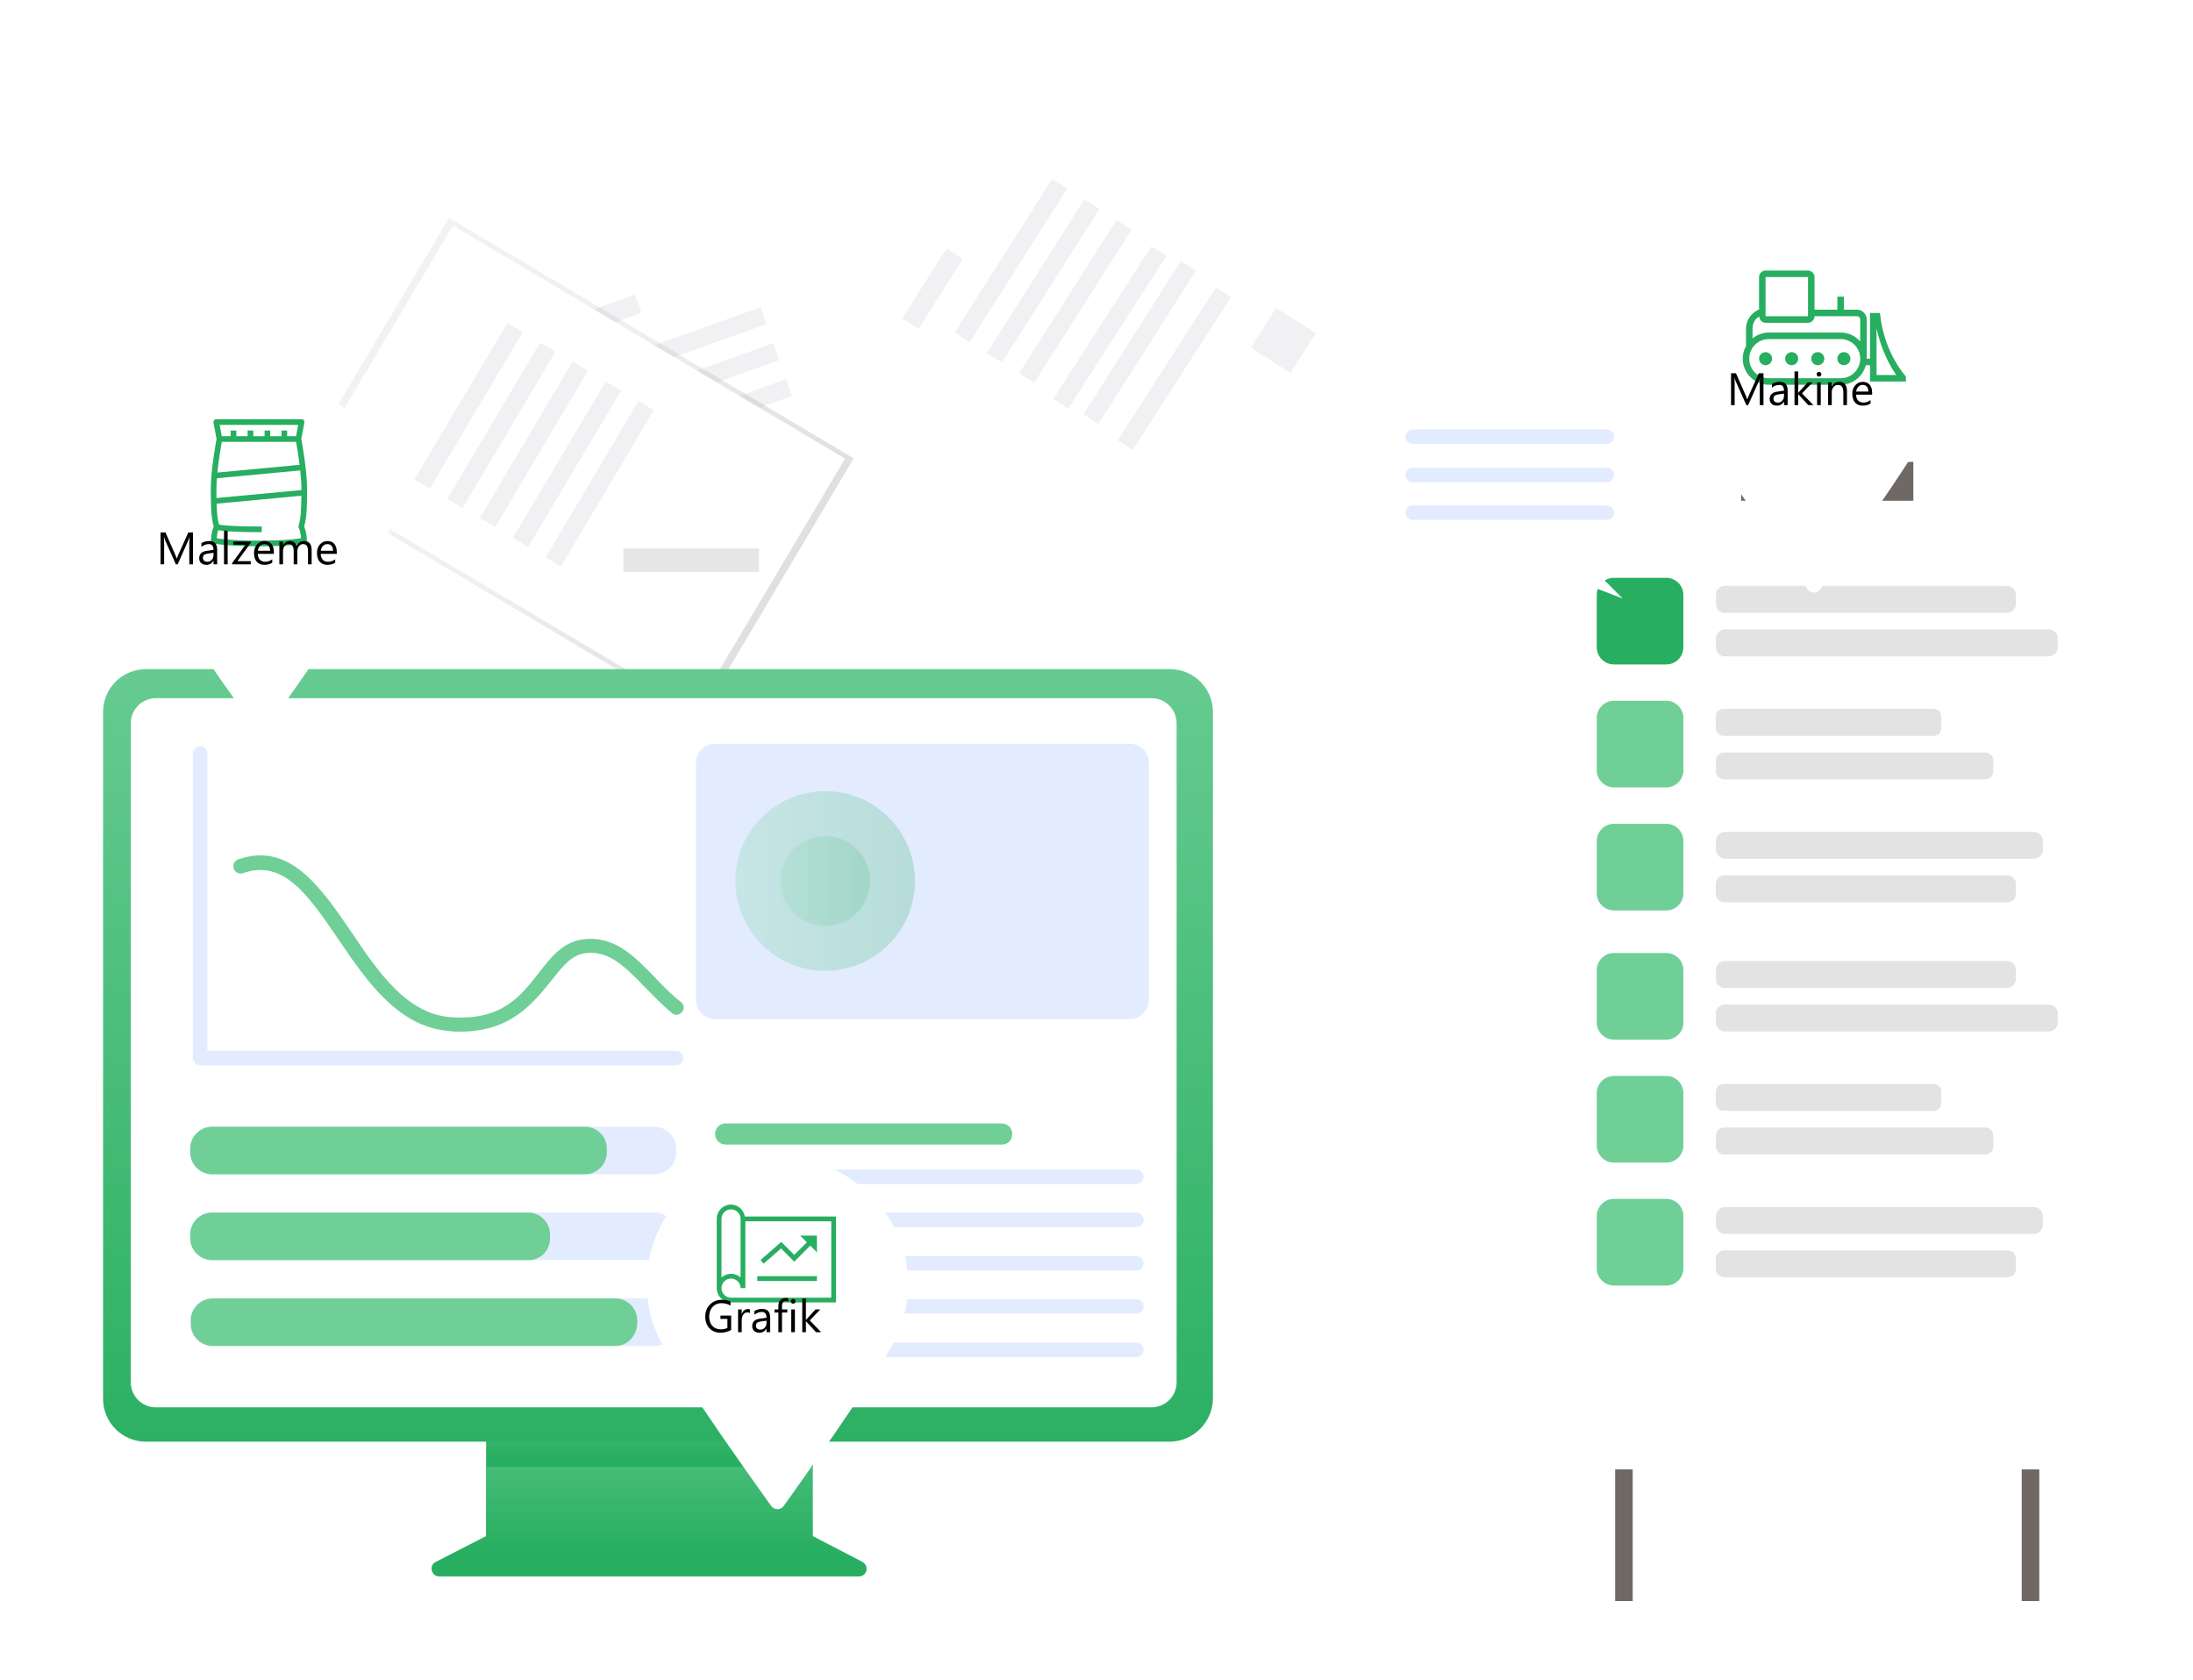 <svg width="603" height="462" viewBox="0 0 603 462" fill="none" xmlns="http://www.w3.org/2000/svg">
<g filter="url(#filter0_d)">
<path d="M210.586 46.369L134.858 73.76L177.499 191.649L253.227 164.258L210.586 46.369Z" fill="white"/>
<path d="M170.557 73.961L149.161 81.7L150.982 86.734L172.378 78.995L170.557 73.961Z" fill="#F1F1F4"/>
<path d="M205.092 77.484L158.016 94.293L159.667 98.916L206.743 82.107L205.092 77.484Z" fill="#F1F1F4"/>
<path d="M208.62 87.363L161.544 104.172L163.195 108.795L210.271 91.986L208.62 87.363Z" fill="#F1F1F4"/>
<path d="M212.145 97.242L165.069 114.051L166.72 118.674L213.796 101.865L212.145 97.242Z" fill="#F1F1F4"/>
<path d="M215.673 107.118L168.597 123.927L170.247 128.55L217.323 111.741L215.673 107.118Z" fill="white"/>
<path d="M219.2 116.994L172.124 133.803L173.775 138.426L220.851 121.616L219.2 116.994Z" fill="white"/>
<path d="M222.728 126.873L175.652 143.682L177.302 148.305L224.378 131.495L222.728 126.873Z" fill="white"/>
<path d="M231.896 143.265L219.708 147.617L224.06 159.805L236.248 155.453L231.896 143.265Z" fill="white"/>
<path d="M119.471 52.899L77 124.371L188.267 190.49L230.738 119.017L119.471 52.899Z" fill="url(#paint0_linear)"/>
<path d="M120.54 55.033L79.386 124.29L187.202 188.357L228.356 119.1L120.54 55.033Z" fill="white"/>
<path d="M107.036 101.784L95.408 121.353L100.012 124.088L111.64 104.52L107.036 101.784Z" fill="white"/>
<path d="M135.501 81.837L109.965 124.809L114.185 127.317L139.721 84.344L135.501 81.837Z" fill="#F1F1F4"/>
<path d="M144.518 87.196L118.982 130.169L123.202 132.676L148.738 89.704L144.518 87.196Z" fill="#F1F1F4"/>
<path d="M153.456 92.395L127.963 135.384L132.184 137.887L157.678 94.899L153.456 92.395Z" fill="#F1F1F4"/>
<path d="M162.549 97.91L137.013 140.883L141.233 143.39L166.769 100.418L162.549 97.91Z" fill="#F1F1F4"/>
<path d="M171.566 103.27L146.03 146.242L150.25 148.75L175.786 105.777L171.566 103.27Z" fill="#F1F1F4"/>
<path d="M180.586 108.629L155.051 151.601L159.27 154.109L184.806 111.136L180.586 108.629Z" fill="white"/>
<path d="M197.992 115.228L191.392 126.358L202.522 132.958L209.122 121.828L197.992 115.228Z" fill="white"/>
<path d="M271.144 15L227.942 82.997L333.798 150.253L377 82.256L271.144 15Z" fill="white"/>
<path d="M256.251 61.327L244.044 80.54L248.564 83.412L260.771 64.199L256.251 61.327Z" fill="#F1F1F4"/>
<path d="M285.301 42.239L258.494 84.431L262.637 87.063L289.444 44.872L285.301 42.239Z" fill="#F1F1F4"/>
<path d="M294.154 47.863L267.348 90.054L271.491 92.687L298.298 50.495L294.154 47.863Z" fill="#F1F1F4"/>
<path d="M303.007 53.489L276.201 95.68L280.344 98.312L307.15 56.121L303.007 53.489Z" fill="#F1F1F4"/>
<path d="M312.583 60.714L285.59 102.703L289.713 105.354L316.706 63.365L312.583 60.714Z" fill="#F1F1F4"/>
<path d="M320.713 64.738L293.907 106.929L298.05 109.562L324.857 67.37L320.713 64.738Z" fill="#F1F1F4"/>
<path d="M330.31 72.077L303.317 114.066L307.44 116.717L334.433 74.728L330.31 72.077Z" fill="#F1F1F4"/>
<path d="M346.874 77.655L339.934 88.579L350.857 95.519L357.798 84.595L346.874 77.655Z" fill="#F1F1F4"/>
<path opacity="0.1" d="M204.7 143.805H167.41V150.235H204.7V143.805Z" fill="black"/>
</g>
<g filter="url(#filter1_d)">
<path d="M218.159 412.994V372.51H128.295V412.994L114.498 420.074C112.501 420.982 113.227 424.068 115.406 424.068H230.867C233.046 424.068 233.772 421.164 231.775 420.074L218.159 412.994Z" fill="url(#paint1_linear)"/>
<path d="M218.159 372.51H128.476V393.932H218.159V372.51Z" fill="url(#paint2_linear)"/>
<path d="M316.192 387.033H34.8C28.265 387.033 23 381.768 23 375.233V186.428C23 179.892 28.265 174.628 34.8 174.628H316.374C322.909 174.628 328.174 179.892 328.174 186.428V375.414C327.993 381.768 322.728 387.033 316.192 387.033Z" fill="url(#paint3_linear)"/>
<path d="M311.29 377.593H37.523C33.711 377.593 30.625 374.507 30.625 370.694V189.514C30.625 185.702 33.711 182.616 37.523 182.616H311.29C315.103 182.616 318.189 185.702 318.189 189.514V370.694C318.189 374.507 315.103 377.593 311.29 377.593Z" fill="white"/>
<path d="M305.299 270.846H191.29C188.385 270.846 186.025 268.486 186.025 265.581V200.407C186.025 197.502 188.385 195.142 191.29 195.142H305.299C308.204 195.142 310.564 197.502 310.564 200.407V265.581C310.564 268.486 308.204 270.846 305.299 270.846Z" fill="#E3EBFF"/>
<path d="M121.215 274.295C120.126 274.295 119.218 274.295 118.129 274.113C104.15 273.024 95.436 260.316 87.811 249.06C79.641 237.078 72.743 226.73 61.487 230.724C60.398 231.087 59.309 230.543 58.946 229.454C58.582 228.364 59.127 227.275 60.216 226.912C74.377 222.01 82.909 234.718 91.26 246.882C98.704 257.956 106.51 269.393 118.492 270.301C132.471 271.39 137.735 264.673 142.818 258.137C146.268 253.599 149.717 249.423 155.345 248.879C163.696 247.971 169.142 253.599 174.77 259.408C176.949 261.768 179.309 264.128 181.85 266.125C182.758 266.851 182.94 268.122 182.213 268.848C181.487 269.756 180.216 269.938 179.49 269.211C176.767 267.033 174.407 264.491 172.047 262.131C166.782 256.685 162.244 251.965 155.89 252.691C151.896 253.054 149.354 256.322 146.086 260.497C141.003 266.67 135.012 274.295 121.215 274.295Z" fill="#6FCF97"/>
<path d="M180.579 283.554H49.686C48.597 283.554 47.69 282.646 47.69 281.557V197.865C47.69 196.776 48.597 195.868 49.686 195.868C50.776 195.868 51.683 196.776 51.683 197.865V279.56H180.579C181.668 279.56 182.576 280.468 182.576 281.557C182.576 282.646 181.668 283.554 180.579 283.554Z" fill="#E3EBFF"/>
<path d="M174.588 313.508H52.954C49.687 313.508 46.963 310.785 46.963 307.517V306.428C46.963 303.16 49.687 300.437 52.954 300.437H174.588C177.856 300.437 180.579 303.16 180.579 306.428V307.517C180.579 310.785 178.038 313.508 174.588 313.508Z" fill="#E3EBFF"/>
<path d="M155.526 313.508H52.954C49.687 313.508 46.963 310.785 46.963 307.517V306.428C46.963 303.16 49.687 300.437 52.954 300.437H155.526C158.794 300.437 161.517 303.16 161.517 306.428V307.517C161.517 310.785 158.794 313.508 155.526 313.508Z" fill="#6FCF97"/>
<path d="M174.588 337.109H52.954C49.687 337.109 46.963 334.386 46.963 331.118V330.029C46.963 326.761 49.687 324.038 52.954 324.038H174.588C177.856 324.038 180.579 326.761 180.579 330.029V331.118C180.579 334.386 178.038 337.109 174.588 337.109Z" fill="#E3EBFF"/>
<path d="M140.095 337.109H52.954C49.687 337.109 46.963 334.386 46.963 331.118V330.029C46.963 326.761 49.687 324.038 52.954 324.038H139.913C143.181 324.038 145.904 326.761 145.904 330.029V331.118C145.904 334.386 143.363 337.109 140.095 337.109Z" fill="#6FCF97"/>
<path d="M174.588 360.71H52.954C49.687 360.71 46.963 357.986 46.963 354.719V353.629C46.963 350.362 49.687 347.638 52.954 347.638H174.588C177.856 347.638 180.579 350.362 180.579 353.629V354.719C180.579 357.986 178.038 360.71 174.588 360.71Z" fill="#E3EBFF"/>
<path d="M163.877 360.71H53.136C49.868 360.71 47.145 357.986 47.145 354.719V353.629C47.145 350.362 49.868 347.638 53.136 347.638H163.877C167.145 347.638 169.868 350.362 169.868 353.629V354.719C169.687 357.986 167.145 360.71 163.877 360.71Z" fill="#6FCF97"/>
<path d="M270.08 305.339H194.195C192.561 305.339 191.291 304.068 191.291 302.434C191.291 300.8 192.561 299.53 194.195 299.53H270.08C271.714 299.53 272.985 300.8 272.985 302.434C272.985 304.068 271.896 305.339 270.08 305.339Z" fill="#6FCF97"/>
<path d="M307.115 316.231H194.376C193.287 316.231 192.379 315.324 192.379 314.235C192.379 313.145 193.287 312.238 194.376 312.238H307.115C308.204 312.238 309.112 313.145 309.112 314.235C309.112 315.324 308.204 316.231 307.115 316.231Z" fill="#E3EBFF"/>
<path d="M307.115 328.032H194.376C193.287 328.032 192.379 327.124 192.379 326.035C192.379 324.946 193.287 324.038 194.376 324.038H307.115C308.204 324.038 309.112 324.946 309.112 326.035C309.112 327.124 308.204 328.032 307.115 328.032Z" fill="#E3EBFF"/>
<path d="M307.115 340.014H194.376C193.287 340.014 192.379 339.106 192.379 338.017C192.379 336.927 193.287 336.02 194.376 336.02H307.115C308.204 336.02 309.112 336.927 309.112 338.017C309.112 339.106 308.204 340.014 307.115 340.014Z" fill="#E3EBFF"/>
<path d="M307.115 351.814H194.376C193.287 351.814 192.379 350.906 192.379 349.817C192.379 348.728 193.287 347.82 194.376 347.82H307.115C308.204 347.82 309.112 348.728 309.112 349.817C309.112 350.906 308.204 351.814 307.115 351.814Z" fill="#E3EBFF"/>
<path d="M307.115 363.796H194.376C193.287 363.796 192.379 362.888 192.379 361.799C192.379 360.709 193.287 359.802 194.376 359.802H307.115C308.204 359.802 309.112 360.709 309.112 361.799C309.112 362.888 308.204 363.796 307.115 363.796Z" fill="#E3EBFF"/>
<path opacity="0.24" d="M221.558 257.566C235.194 257.566 246.248 246.512 246.248 232.876C246.248 219.241 235.194 208.187 221.558 208.187C207.922 208.187 196.868 219.241 196.868 232.876C196.868 246.512 207.922 257.566 221.558 257.566Z" fill="url(#paint4_linear)"/>
<path opacity="0.17" d="M221.558 245.221C228.376 245.221 233.903 239.694 233.903 232.876C233.903 226.058 228.376 220.531 221.558 220.531C214.74 220.531 209.213 226.058 209.213 232.876C209.213 239.694 214.74 245.221 221.558 245.221Z" fill="url(#paint5_linear)"/>
</g>
<g filter="url(#filter2_d)">
<path d="M556.731 213.771H551.902V433.2H556.731V213.771Z" fill="#706865"/>
<path d="M444.938 213.771H440.109V433.2H444.938V213.771Z" fill="#706865"/>
<path d="M563.353 396.981H433.488C425.497 396.981 419 390.484 419 382.494V136.579C419 128.563 425.497 122.091 433.488 122.091H563.353C571.343 122.091 577.84 128.588 577.84 136.579V382.494C577.84 390.484 571.368 396.981 563.353 396.981Z" fill="white"/>
<path d="M559.171 386.228H437.67C429.754 386.228 423.356 379.805 423.356 371.914V140.835C423.356 132.919 429.779 126.522 437.67 126.522H559.171C567.087 126.522 573.484 132.944 573.484 140.835V371.914C573.484 379.83 567.087 386.228 559.171 386.228Z" fill="white"/>
<path d="M522.106 120H474.76V130.679H522.106V120Z" fill="#706865"/>
<path d="M439.786 209.489H454.149C456.762 209.489 458.878 207.373 458.878 204.76V190.397C458.878 187.783 456.762 185.667 454.149 185.667H439.786C437.172 185.667 435.056 187.783 435.056 190.397V204.76C435.056 207.373 437.172 209.489 439.786 209.489Z" fill="#6FCF97"/>
<path opacity="0.72" d="M547.845 161.496H470.279C468.91 161.496 467.815 160.401 467.815 159.032V156.543C467.815 155.173 468.91 154.078 470.279 154.078H547.845C549.214 154.078 550.309 155.173 550.309 156.543V159.032C550.309 160.376 549.189 161.496 547.845 161.496Z" fill="#D9D9D9"/>
<path opacity="0.72" d="M559.345 173.47H470.279C468.91 173.47 467.815 172.374 467.815 171.005V168.516C467.815 167.147 468.91 166.052 470.279 166.052H559.345C560.714 166.052 561.81 167.147 561.81 168.516V171.005C561.81 172.349 560.689 173.47 559.345 173.47Z" fill="#D9D9D9"/>
<path d="M439.786 175.685H454.149C456.762 175.685 458.878 173.569 458.878 170.955V156.592C458.878 153.978 456.762 151.863 454.149 151.863H439.786C437.172 151.863 435.056 153.978 435.056 156.592V170.955C435.056 173.569 437.172 175.685 439.786 175.685Z" fill="#27AE60"/>
<path opacity="0.72" d="M527.682 195.3H469.931C468.761 195.3 467.79 194.354 467.79 193.16V190.023C467.79 188.853 468.736 187.882 469.931 187.882H527.657C528.827 187.882 529.798 188.828 529.798 190.023V193.16C529.822 194.33 528.852 195.3 527.682 195.3Z" fill="#D9D9D9"/>
<path opacity="0.72" d="M541.846 207.274H470.03C468.811 207.274 467.815 206.278 467.815 205.058V202.096C467.815 200.876 468.811 199.881 470.03 199.881H541.871C543.09 199.881 544.086 200.876 544.086 202.096V205.058C544.061 206.278 543.09 207.274 541.846 207.274Z" fill="#D9D9D9"/>
<path opacity="0.72" d="M555.188 229.105H470.379C468.96 229.105 467.815 227.96 467.815 226.541V224.276C467.815 222.857 468.96 221.712 470.379 221.712H555.188C556.607 221.712 557.752 222.857 557.752 224.276V226.541C557.777 227.96 556.607 229.105 555.188 229.105Z" fill="#D9D9D9"/>
<path opacity="0.72" d="M547.994 241.078H470.105C468.835 241.078 467.79 240.058 467.79 238.763V235.975C467.79 234.706 468.81 233.66 470.105 233.66H547.994C549.264 233.66 550.309 234.681 550.309 235.975V238.763C550.309 240.033 549.264 241.078 547.994 241.078Z" fill="#D9D9D9"/>
<path d="M439.786 243.318H454.149C456.762 243.318 458.878 241.203 458.878 238.589V224.226C458.878 221.612 456.762 219.496 454.149 219.496H439.786C437.172 219.496 435.056 221.612 435.056 224.226V238.589C435.056 241.178 437.172 243.318 439.786 243.318Z" fill="#6FCF97"/>
<path d="M439.786 312.645H454.149C456.762 312.645 458.878 310.529 458.878 307.915V293.552C458.878 290.938 456.762 288.822 454.149 288.822H439.786C437.172 288.822 435.056 290.938 435.056 293.552V307.915C435.056 310.529 437.172 312.645 439.786 312.645Z" fill="#6FCF97"/>
<path opacity="0.72" d="M547.845 264.627H470.279C468.91 264.627 467.815 263.531 467.815 262.162V259.673C467.815 258.304 468.91 257.208 470.279 257.208H547.845C549.214 257.208 550.309 258.304 550.309 259.673V262.162C550.309 263.531 549.189 264.627 547.845 264.627Z" fill="#D9D9D9"/>
<path opacity="0.72" d="M559.345 276.6H470.279C468.91 276.6 467.815 275.505 467.815 274.136V271.646C467.815 270.277 468.91 269.182 470.279 269.182H559.345C560.714 269.182 561.81 270.277 561.81 271.646V274.136C561.81 275.505 560.689 276.6 559.345 276.6Z" fill="#D9D9D9"/>
<path d="M439.786 278.84H454.149C456.762 278.84 458.878 276.724 458.878 274.111V259.748C458.878 257.134 456.762 255.018 454.149 255.018H439.786C437.172 255.018 435.056 257.134 435.056 259.748V274.111C435.056 276.724 437.172 278.84 439.786 278.84Z" fill="#6FCF97"/>
<path opacity="0.72" d="M527.682 298.431H469.931C468.761 298.431 467.79 297.485 467.79 296.29V293.154C467.79 291.984 468.736 291.013 469.931 291.013H527.657C528.827 291.013 529.798 291.959 529.798 293.154V296.29C529.822 297.485 528.852 298.431 527.682 298.431Z" fill="#D9D9D9"/>
<path opacity="0.72" d="M541.846 310.404H470.03C468.811 310.404 467.815 309.409 467.815 308.189V305.227C467.815 304.007 468.811 303.011 470.03 303.011H541.871C543.09 303.011 544.086 304.007 544.086 305.227V308.189C544.061 309.409 543.09 310.404 541.846 310.404Z" fill="#D9D9D9"/>
<path opacity="0.72" d="M555.188 332.235H470.379C468.96 332.235 467.815 331.09 467.815 329.671V327.406C467.815 325.987 468.96 324.842 470.379 324.842H555.188C556.607 324.842 557.752 325.987 557.752 327.406V329.671C557.777 331.09 556.607 332.235 555.188 332.235Z" fill="#D9D9D9"/>
<path opacity="0.72" d="M547.994 344.209H470.105C468.835 344.209 467.79 343.188 467.79 341.894V339.106C467.79 337.836 468.81 336.791 470.105 336.791H547.994C549.264 336.791 550.309 337.811 550.309 339.106V341.894C550.309 343.188 549.264 344.209 547.994 344.209Z" fill="#D9D9D9"/>
<path d="M439.786 346.449H454.149C456.762 346.449 458.878 344.333 458.878 341.719V327.356C458.878 324.742 456.762 322.626 454.149 322.626H439.786C437.172 322.626 435.056 324.742 435.056 327.356V341.719C435.056 344.333 437.172 346.449 439.786 346.449Z" fill="#6FCF97"/>
</g>
<g filter="url(#filter3_d)">
<path d="M66.93 97.05C67.079 97.017 67.229 97 67.387 97C67.537 97 67.687 97.017 67.828 97.05C87.157 97.291 103.848 112.867 103.848 132.238C103.848 137.097 102.874 141.756 101.061 145.975C99.954 148.537 97.533 152.531 94.404 157.382C91.284 162.233 87.49 167.841 83.829 173.166C76.49 183.8 69.642 193.319 69.642 193.319C69.243 193.884 68.602 194.201 67.92 194.201C67.246 194.201 66.597 193.884 66.206 193.319C66.206 193.319 59.35 183.8 52.011 173.166C48.35 167.841 44.564 162.233 41.444 157.382C38.315 152.531 35.886 148.537 34.787 145.975C32.974 141.756 32 137.097 32 132.238C32 112.959 47.634 97.299 66.93 97.05Z" fill="white"/>
<path d="M55.623 108.537C55.391 108.537 55.17 108.641 55.024 108.815C54.877 108.996 54.816 109.228 54.859 109.454L55.696 113.977C55.65 114.23 54.089 122.436 54.113 127.854C54.131 132.38 54.159 135.512 54.926 138.003C54.162 139.788 54.156 141.945 54.156 141.945C54.156 142.318 54.419 142.636 54.785 142.706C54.785 142.706 58.767 143.464 67.349 143.464C75.936 143.464 79.918 142.672 79.918 142.672C80.281 142.599 80.544 142.281 80.544 141.912C80.544 141.912 80.535 139.778 79.774 138.003C80.541 135.512 80.569 132.389 80.59 127.854C80.609 122.436 79.05 114.23 79.004 113.977L79.838 109.454C79.881 109.228 79.823 108.996 79.673 108.815C79.527 108.641 79.307 108.537 79.074 108.537H55.623ZM56.555 110.09H78.142L77.568 113.194H75.111V111.642H73.558V113.194H70.453V111.642H68.901V113.194H65.796V111.642H64.244V113.194H61.139V111.642H59.586V113.194H57.129L56.555 110.09ZM57.135 114.747H77.562C77.724 115.618 78.167 118.182 78.527 121.067L55.934 123.188C56.301 119.499 56.937 115.832 57.135 114.747ZM78.701 122.61C78.9 124.422 79.044 126.274 79.038 127.851C79.035 127.906 79.035 127.949 79.035 128.004L55.684 130.195C55.675 129.446 55.669 128.694 55.663 127.851C55.659 126.901 55.718 125.84 55.797 124.758L78.701 122.61ZM79.019 129.565C78.986 133.269 78.87 135.934 78.255 137.783C78.191 137.978 78.207 138.192 78.298 138.379C78.766 139.317 78.888 140.527 78.934 141.236C78.154 141.374 74.86 141.912 67.349 141.912C59.846 141.912 56.552 141.401 55.766 141.267C55.8 140.704 55.889 139.83 56.151 139.021C56.408 139.076 56.72 139.134 57.163 139.189C58.78 139.39 61.9 139.583 68.125 139.583V138.03C61.93 138.03 58.844 137.832 57.355 137.648C56.812 137.578 56.53 137.517 56.359 137.471C55.941 136.047 55.788 134.155 55.721 131.75L79.019 129.565Z" fill="#27AE60"/>
</g>
<path d="M53.065 155.148H52.046V149.278C52.046 148.814 52.074 148.246 52.131 147.575H52.107C52.009 147.969 51.922 148.252 51.844 148.423L48.854 155.148H48.354L45.369 148.472C45.284 148.277 45.196 147.978 45.107 147.575H45.083C45.115 147.925 45.131 148.496 45.131 149.29V155.148H44.143V146.397H45.498L48.183 152.5C48.39 152.968 48.525 153.318 48.586 153.55H48.622C48.797 153.069 48.938 152.711 49.043 152.475L51.783 146.397H53.065V155.148ZM59.711 155.148H58.71V154.172H58.686C58.25 154.921 57.61 155.295 56.763 155.295C56.141 155.295 55.653 155.13 55.299 154.801C54.949 154.471 54.774 154.034 54.774 153.488C54.774 152.321 55.461 151.641 56.837 151.45L58.71 151.188C58.71 150.126 58.281 149.595 57.422 149.595C56.67 149.595 55.99 149.851 55.384 150.364V149.339C55.998 148.948 56.706 148.753 57.508 148.753C58.977 148.753 59.711 149.53 59.711 151.084V155.148ZM58.71 151.987L57.203 152.195C56.739 152.26 56.389 152.376 56.153 152.543C55.917 152.705 55.799 152.996 55.799 153.415C55.799 153.72 55.907 153.971 56.123 154.166C56.342 154.357 56.633 154.453 56.995 154.453C57.492 154.453 57.901 154.28 58.222 153.934C58.547 153.584 58.71 153.143 58.71 152.61V151.987ZM62.598 155.148H61.597V145.897H62.598V155.148ZM68.981 149.186L65.283 154.294H68.945V155.148H63.812V154.837L67.51 149.754H64.16V148.899H68.981V149.186ZM75.297 152.274H70.885C70.901 152.97 71.089 153.507 71.447 153.885C71.805 154.264 72.297 154.453 72.924 154.453C73.627 154.453 74.274 154.221 74.864 153.757V154.697C74.315 155.096 73.589 155.295 72.686 155.295C71.803 155.295 71.109 155.012 70.605 154.447C70.1 153.877 69.848 153.078 69.848 152.048C69.848 151.076 70.122 150.284 70.672 149.674C71.225 149.06 71.91 148.753 72.728 148.753C73.546 148.753 74.179 149.017 74.626 149.546C75.074 150.075 75.297 150.809 75.297 151.749V152.274ZM74.272 151.426C74.268 150.848 74.128 150.398 73.851 150.077C73.579 149.756 73.198 149.595 72.71 149.595C72.238 149.595 71.837 149.764 71.508 150.101C71.178 150.439 70.975 150.881 70.897 151.426H74.272ZM85.691 155.148H84.69V151.56C84.69 150.868 84.582 150.368 84.366 150.059C84.155 149.749 83.797 149.595 83.292 149.595C82.865 149.595 82.501 149.79 82.2 150.181C81.903 150.571 81.754 151.039 81.754 151.584V155.148H80.754V151.438C80.754 150.209 80.279 149.595 79.332 149.595C78.892 149.595 78.53 149.78 78.245 150.15C77.96 150.516 77.818 150.994 77.818 151.584V155.148H76.817V148.899H77.818V149.888H77.842C78.286 149.131 78.933 148.753 79.783 148.753C80.21 148.753 80.583 148.873 80.9 149.113C81.217 149.349 81.435 149.66 81.553 150.046C82.017 149.184 82.708 148.753 83.628 148.753C85.003 148.753 85.691 149.601 85.691 151.298V155.148ZM92.605 152.274H88.193C88.209 152.97 88.396 153.507 88.754 153.885C89.112 154.264 89.605 154.453 90.231 154.453C90.935 154.453 91.582 154.221 92.172 153.757V154.697C91.623 155.096 90.896 155.295 89.993 155.295C89.11 155.295 88.417 155.012 87.912 154.447C87.408 153.877 87.155 153.078 87.155 152.048C87.155 151.076 87.43 150.284 87.979 149.674C88.532 149.06 89.218 148.753 90.036 148.753C90.854 148.753 91.486 149.017 91.934 149.546C92.381 150.075 92.605 150.809 92.605 151.749V152.274ZM91.58 151.426C91.576 150.848 91.435 150.398 91.159 150.077C90.886 149.756 90.506 149.595 90.017 149.595C89.546 149.595 89.145 149.764 88.815 150.101C88.486 150.439 88.282 150.881 88.205 151.426H91.58Z" fill="black"/>
<g filter="url(#filter4_d)">
<path d="M383.899 149.195H438.362C442.174 149.195 445.26 146.109 445.26 142.297V104.899C445.26 101.086 442.174 98 438.362 98H383.899C380.086 98 377 101.086 377 104.899V142.297C377 146.109 380.086 149.195 383.899 149.195Z" fill="white"/>
<path d="M431.282 146.653L442.174 157.546L413.854 146.653" fill="white"/>
<path d="M437.816 115.065H384.443C383.354 115.065 382.446 114.157 382.446 113.068C382.446 111.979 383.354 111.071 384.443 111.071H437.816C438.906 111.071 439.813 111.979 439.813 113.068C439.813 114.157 438.906 115.065 437.816 115.065ZM439.813 123.598C439.813 122.508 438.906 121.601 437.816 121.601H384.443C383.354 121.601 382.446 122.508 382.446 123.598C382.446 124.687 383.354 125.595 384.443 125.595H437.816C438.906 125.595 439.813 124.687 439.813 123.598ZM439.813 133.945C439.813 132.856 438.906 131.949 437.816 131.949H384.443C383.354 131.949 382.446 132.856 382.446 133.945C382.446 135.035 383.354 135.942 384.443 135.942H437.816C438.906 135.942 439.813 135.035 439.813 133.945Z" fill="#E3EBFF"/>
</g>
<g filter="url(#filter5_d)">
<path d="M493.93 59.05C494.079 59.017 494.229 59 494.387 59C494.537 59 494.687 59.017 494.828 59.05C514.157 59.291 530.848 74.867 530.848 94.237C530.848 99.097 529.874 103.756 528.061 107.975C526.954 110.537 524.533 114.531 521.404 119.382C518.284 124.233 514.49 129.841 510.829 135.166C503.49 145.8 496.642 155.319 496.642 155.319C496.243 155.884 495.602 156.201 494.92 156.201C494.246 156.201 493.597 155.884 493.206 155.319C493.206 155.319 486.35 145.8 479.011 135.166C475.35 129.841 471.564 124.233 468.444 119.382C465.315 114.531 462.886 110.537 461.787 107.975C459.974 103.756 459 99.097 459 94.237C459 74.959 474.634 59.3 493.93 59.05Z" fill="white"/>
<path d="M481.627 67.653C480.644 67.653 479.832 68.466 479.832 69.448V78.419H479.662L479.496 78.504C479.496 78.504 476.242 79.963 476.242 83.775V88.291H476.327C475.708 89.351 475.344 90.574 475.344 91.881C475.344 95.835 478.57 99.061 482.524 99.061H502.265C505.597 99.061 508.385 96.761 509.19 93.676H510.342V98.163H520.211V96.761L519.988 96.506C519.988 96.506 514.405 90.45 513.172 80.104L513.091 79.316H510.342V91.881H509.445V81.111C509.445 79.638 508.229 78.419 506.752 78.419H503.162V74.833H501.367V78.419H495.085V69.448C495.085 68.466 494.272 67.653 493.29 67.653H481.627ZM481.627 69.448H493.29V80.214H481.627V69.448ZM495.085 80.214H506.752C507.261 80.214 507.65 80.603 507.65 81.111V87.143C506.332 85.645 504.41 84.701 502.265 84.701H482.524C480.832 84.701 479.266 85.312 478.037 86.302V83.775C478.037 81.302 479.464 80.528 479.888 80.327C479.959 81.249 480.69 82.009 481.627 82.009H493.29C494.272 82.009 495.085 81.196 495.085 80.214ZM512.137 83.609C513.519 89.793 516.077 94.326 517.575 96.368H512.137V92.948C512.162 92.828 512.162 92.701 512.137 92.581V83.609ZM482.524 86.496H502.265C505.247 86.496 507.65 88.899 507.65 91.881C507.65 94.863 505.247 97.266 502.265 97.266H482.524C479.538 97.266 477.139 94.863 477.139 91.881C477.139 88.899 479.538 86.496 482.524 86.496ZM481.627 90.086C480.634 90.086 479.832 90.888 479.832 91.881C479.832 92.874 480.634 93.676 481.627 93.676C482.619 93.676 483.421 92.874 483.421 91.881C483.421 90.888 482.619 90.086 481.627 90.086ZM488.806 90.086C487.813 90.086 487.011 90.888 487.011 91.881C487.011 92.874 487.813 93.676 488.806 93.676C489.796 93.676 490.598 92.874 490.598 91.881C490.598 90.888 489.796 90.086 488.806 90.086ZM495.983 90.086C494.993 90.086 494.188 90.888 494.188 91.881C494.188 92.874 494.993 93.676 495.983 93.676C496.975 93.676 497.777 92.874 497.777 91.881C497.777 90.888 496.975 90.086 495.983 90.086ZM503.162 90.086C502.169 90.086 501.367 90.888 501.367 91.881C501.367 92.874 502.169 93.676 503.162 93.676C504.155 93.676 504.957 92.874 504.957 91.881C504.957 90.888 504.155 90.086 503.162 90.086Z" fill="#27AE60"/>
</g>
<path d="M484.898 111.38H483.879V105.509C483.879 105.045 483.908 104.478 483.965 103.806H483.94C483.843 104.201 483.755 104.484 483.678 104.655L480.687 111.38H480.187L477.203 104.703C477.117 104.508 477.03 104.209 476.94 103.806H476.916C476.948 104.156 476.965 104.728 476.965 105.521V111.38H475.976V102.628H477.331L480.016 108.731C480.224 109.199 480.358 109.549 480.419 109.781H480.456C480.631 109.301 480.771 108.943 480.877 108.707L483.617 102.628H484.898V111.38ZM491.544 111.38H490.544V110.403H490.519C490.084 111.152 489.443 111.526 488.597 111.526C487.974 111.526 487.486 111.362 487.132 111.032C486.782 110.702 486.607 110.265 486.607 109.72C486.607 108.552 487.295 107.873 488.67 107.682L490.544 107.419C490.544 106.357 490.114 105.826 489.256 105.826C488.503 105.826 487.824 106.083 487.217 106.595V105.57C487.832 105.179 488.54 104.984 489.341 104.984C490.81 104.984 491.544 105.761 491.544 107.315V111.38ZM490.544 108.219L489.036 108.426C488.572 108.491 488.222 108.607 487.986 108.774C487.75 108.937 487.632 109.228 487.632 109.647C487.632 109.952 487.74 110.202 487.956 110.397C488.176 110.589 488.467 110.684 488.829 110.684C489.325 110.684 489.734 110.511 490.055 110.165C490.381 109.816 490.544 109.374 490.544 108.841V108.219ZM498.618 111.38H497.214L494.455 108.377H494.431V111.38H493.43V102.128H494.431V107.993H494.455L497.08 105.131H498.392L495.493 108.145L498.618 111.38ZM500.155 103.544C499.976 103.544 499.824 103.483 499.698 103.361C499.572 103.239 499.509 103.084 499.509 102.897C499.509 102.71 499.572 102.555 499.698 102.433C499.824 102.307 499.976 102.244 500.155 102.244C500.339 102.244 500.493 102.307 500.619 102.433C500.749 102.555 500.815 102.71 500.815 102.897C500.815 103.076 500.749 103.229 500.619 103.355C500.493 103.481 500.339 103.544 500.155 103.544ZM500.644 111.38H499.643V105.131H500.644V111.38ZM507.857 111.38H506.856V107.816C506.856 106.489 506.372 105.826 505.404 105.826C504.903 105.826 504.488 106.016 504.159 106.394C503.833 106.768 503.671 107.242 503.671 107.816V111.38H502.67V105.131H503.671V106.168H503.695C504.167 105.379 504.851 104.984 505.746 104.984C506.429 104.984 506.952 105.206 507.314 105.649C507.676 106.089 507.857 106.725 507.857 107.56V111.38ZM514.772 108.505H510.359C510.376 109.201 510.563 109.738 510.921 110.117C511.279 110.495 511.771 110.684 512.398 110.684C513.102 110.684 513.748 110.452 514.338 109.988V110.928C513.789 111.327 513.063 111.526 512.16 111.526C511.277 111.526 510.583 111.244 510.079 110.678C509.574 110.108 509.322 109.309 509.322 108.28C509.322 107.307 509.596 106.516 510.146 105.906C510.699 105.291 511.385 104.984 512.202 104.984C513.02 104.984 513.653 105.249 514.1 105.778C514.548 106.306 514.772 107.041 514.772 107.981V108.505ZM513.746 107.657C513.742 107.079 513.602 106.63 513.325 106.308C513.053 105.987 512.672 105.826 512.184 105.826C511.712 105.826 511.311 105.995 510.982 106.333C510.652 106.671 510.449 107.112 510.372 107.657H513.746Z" fill="black"/>
<g filter="url(#filter6_d)">
<path d="M208.93 311.05C209.079 311.017 209.229 311 209.387 311C209.537 311 209.687 311.017 209.828 311.05C229.157 311.291 245.848 326.867 245.848 346.238C245.848 351.097 244.874 355.756 243.061 359.975C241.954 362.537 239.533 366.531 236.404 371.382C233.284 376.233 229.49 381.841 225.829 387.166C218.49 397.8 211.642 407.319 211.642 407.319C211.243 407.884 210.602 408.201 209.92 408.201C209.246 408.201 208.597 407.884 208.206 407.319C208.206 407.319 201.35 397.8 194.011 387.166C190.35 381.841 186.564 376.233 183.444 371.382C180.315 366.531 177.886 362.537 176.787 359.975C174.974 355.756 174 351.097 174 346.238C174 326.959 189.634 311.3 208.93 311.05Z" fill="white"/>
<path d="M197.166 324.46C195.001 324.46 193.229 326.23 193.229 328.397V347.423C193.229 349.588 195.001 351.36 197.166 351.36H226.032V327.741H200.968C200.643 325.896 199.1 324.46 197.166 324.46ZM197.166 325.772C198.62 325.772 199.79 326.94 199.79 328.397V344.502C199.093 343.874 198.173 343.486 197.166 343.486C196.158 343.486 195.238 343.874 194.541 344.502V328.397C194.541 326.94 195.709 325.772 197.166 325.772ZM201.103 329.053H224.719V350.048H197.166C195.709 350.048 194.541 348.878 194.541 347.423C194.541 345.966 195.709 344.799 197.166 344.799C198.62 344.799 199.79 345.966 199.79 347.423H201.103V329.053ZM216.192 332.99L218.023 334.822L214.551 338.294L210.974 334.713L205.264 339.715L206.125 340.699L210.912 336.514L214.551 340.149L218.951 335.749L220.785 337.581V332.99H216.192ZM204.381 344.142V345.455H220.785V344.142H204.381Z" fill="#27AE60"/>
</g>
<path d="M201.041 365.666C200.162 366.162 199.186 366.411 198.112 366.411C196.863 366.411 195.852 366.008 195.079 365.202C194.31 364.397 193.925 363.331 193.925 362.004C193.925 360.65 194.352 359.539 195.207 358.672C196.065 357.802 197.152 357.366 198.466 357.366C199.418 357.366 200.217 357.521 200.864 357.83V358.965C200.156 358.518 199.318 358.294 198.35 358.294C197.369 358.294 196.566 358.632 195.939 359.307C195.313 359.982 194.999 360.857 194.999 361.931C194.999 363.038 195.29 363.908 195.872 364.543C196.454 365.174 197.243 365.489 198.24 365.489C198.923 365.489 199.515 365.353 200.016 365.08V362.627H198.099V361.699H201.041V365.666ZM206.204 361.028C206.029 360.894 205.777 360.827 205.447 360.827C205.02 360.827 204.662 361.028 204.373 361.431C204.088 361.834 203.946 362.383 203.946 363.078V366.264H202.945V360.015H203.946V361.303H203.97C204.113 360.863 204.33 360.521 204.623 360.277C204.916 360.029 205.244 359.905 205.606 359.905C205.866 359.905 206.066 359.934 206.204 359.99V361.028ZM211.764 366.264H210.763V365.288H210.738C210.303 366.036 209.662 366.411 208.816 366.411C208.194 366.411 207.705 366.246 207.351 365.916C207.001 365.587 206.827 365.149 206.827 364.604C206.827 363.437 207.514 362.757 208.889 362.566L210.763 362.303C210.763 361.242 210.334 360.711 209.475 360.711C208.722 360.711 208.043 360.967 207.437 361.48V360.454C208.051 360.064 208.759 359.868 209.561 359.868C211.029 359.868 211.764 360.646 211.764 362.2V366.264ZM210.763 363.103L209.255 363.31C208.792 363.375 208.442 363.491 208.206 363.658C207.97 363.821 207.852 364.112 207.852 364.531C207.852 364.836 207.96 365.086 208.175 365.282C208.395 365.473 208.686 365.568 209.048 365.568C209.544 365.568 209.953 365.396 210.275 365.05C210.6 364.7 210.763 364.258 210.763 363.725V363.103ZM216.737 357.891C216.542 357.781 216.32 357.726 216.072 357.726C215.372 357.726 215.023 358.168 215.023 359.051V360.015H216.487V360.869H215.023V366.264H214.028V360.869H212.96V360.015H214.028V359.002C214.028 358.347 214.217 357.83 214.595 357.452C214.974 357.069 215.446 356.878 216.011 356.878C216.316 356.878 216.558 356.915 216.737 356.988V357.891ZM218.08 358.428C217.901 358.428 217.749 358.367 217.622 358.245C217.496 358.123 217.433 357.968 217.433 357.781C217.433 357.594 217.496 357.439 217.622 357.317C217.749 357.191 217.901 357.128 218.08 357.128C218.263 357.128 218.418 357.191 218.544 357.317C218.674 357.439 218.739 357.594 218.739 357.781C218.739 357.96 218.674 358.113 218.544 358.239C218.418 358.365 218.263 358.428 218.08 358.428ZM218.568 366.264H217.567V360.015H218.568V366.264ZM225.782 366.264H224.378L221.62 363.262H221.595V366.264H220.594V357.012H221.595V362.877H221.62L224.244 360.015H225.556L222.657 363.03L225.782 366.264Z" fill="black"/>
<defs>
<filter id="filter0_d" x="60" y="1" width="342" height="218.649" filterUnits="userSpaceOnUse" color-interpolation-filters="sRGB">
<feFlood flood-opacity="0" result="BackgroundImageFix"/>
<feColorMatrix in="SourceAlpha" type="matrix" values="0 0 0 0 0 0 0 0 0 0 0 0 0 0 0 0 0 0 127 0"/>
<feOffset dx="4" dy="7"/>
<feGaussianBlur stdDeviation="10.5"/>
<feColorMatrix type="matrix" values="0 0 0 0 0 0 0 0 0 0 0 0 0 0 0 0 0 0 0.15 0"/>
<feBlend mode="normal" in2="BackgroundImageFix" result="effect1_dropShadow"/>
<feBlend mode="normal" in="SourceGraphic" in2="effect1_dropShadow" result="shape"/>
</filter>
<filter id="filter1_d" x="0.306" y="155.938" width="361.242" height="305.509" filterUnits="userSpaceOnUse" color-interpolation-filters="sRGB">
<feFlood flood-opacity="0" result="BackgroundImageFix"/>
<feColorMatrix in="SourceAlpha" type="matrix" values="0 0 0 0 0 0 0 0 0 0 0 0 0 0 0 0 0 0 127 0"/>
<feOffset dx="5.34" dy="9.345"/>
<feGaussianBlur stdDeviation="14.017"/>
<feColorMatrix type="matrix" values="0 0 0 0 0 0 0 0 0 0 0 0 0 0 0 0 0 0 0.15 0"/>
<feBlend mode="normal" in2="BackgroundImageFix" result="effect1_dropShadow"/>
<feBlend mode="normal" in="SourceGraphic" in2="effect1_dropShadow" result="shape"/>
</filter>
<filter id="filter2_d" x="402" y="106" width="200.84" height="355.2" filterUnits="userSpaceOnUse" color-interpolation-filters="sRGB">
<feFlood flood-opacity="0" result="BackgroundImageFix"/>
<feColorMatrix in="SourceAlpha" type="matrix" values="0 0 0 0 0 0 0 0 0 0 0 0 0 0 0 0 0 0 127 0"/>
<feOffset dx="4" dy="7"/>
<feGaussianBlur stdDeviation="10.5"/>
<feColorMatrix type="matrix" values="0 0 0 0 0 0 0 0 0 0 0 0 0 0 0 0 0 0 0.15 0"/>
<feBlend mode="normal" in2="BackgroundImageFix" result="effect1_dropShadow"/>
<feBlend mode="normal" in="SourceGraphic" in2="effect1_dropShadow" result="shape"/>
</filter>
<filter id="filter3_d" x="15.656" y="83.54" width="112.228" height="137.581" filterUnits="userSpaceOnUse" color-interpolation-filters="sRGB">
<feFlood flood-opacity="0" result="BackgroundImageFix"/>
<feColorMatrix in="SourceAlpha" type="matrix" values="0 0 0 0 0 0 0 0 0 0 0 0 0 0 0 0 0 0 127 0"/>
<feOffset dx="3.846" dy="6.73"/>
<feGaussianBlur stdDeviation="10.095"/>
<feColorMatrix type="matrix" values="0 0 0 0 0 0 0 0 0 0 0 0 0 0 0 0 0 0 0.15 0"/>
<feBlend mode="normal" in2="BackgroundImageFix" result="effect1_dropShadow"/>
<feBlend mode="normal" in="SourceGraphic" in2="effect1_dropShadow" result="shape"/>
</filter>
<filter id="filter4_d" x="360" y="84" width="110.26" height="101.546" filterUnits="userSpaceOnUse" color-interpolation-filters="sRGB">
<feFlood flood-opacity="0" result="BackgroundImageFix"/>
<feColorMatrix in="SourceAlpha" type="matrix" values="0 0 0 0 0 0 0 0 0 0 0 0 0 0 0 0 0 0 127 0"/>
<feOffset dx="4" dy="7"/>
<feGaussianBlur stdDeviation="10.5"/>
<feColorMatrix type="matrix" values="0 0 0 0 0 0 0 0 0 0 0 0 0 0 0 0 0 0 0.15 0"/>
<feBlend mode="normal" in2="BackgroundImageFix" result="effect1_dropShadow"/>
<feBlend mode="normal" in="SourceGraphic" in2="effect1_dropShadow" result="shape"/>
</filter>
<filter id="filter5_d" x="442.656" y="45.54" width="112.228" height="137.581" filterUnits="userSpaceOnUse" color-interpolation-filters="sRGB">
<feFlood flood-opacity="0" result="BackgroundImageFix"/>
<feColorMatrix in="SourceAlpha" type="matrix" values="0 0 0 0 0 0 0 0 0 0 0 0 0 0 0 0 0 0 127 0"/>
<feOffset dx="3.846" dy="6.73"/>
<feGaussianBlur stdDeviation="10.095"/>
<feColorMatrix type="matrix" values="0 0 0 0 0 0 0 0 0 0 0 0 0 0 0 0 0 0 0.15 0"/>
<feBlend mode="normal" in2="BackgroundImageFix" result="effect1_dropShadow"/>
<feBlend mode="normal" in="SourceGraphic" in2="effect1_dropShadow" result="shape"/>
</filter>
<filter id="filter6_d" x="157.656" y="297.54" width="112.228" height="137.581" filterUnits="userSpaceOnUse" color-interpolation-filters="sRGB">
<feFlood flood-opacity="0" result="BackgroundImageFix"/>
<feColorMatrix in="SourceAlpha" type="matrix" values="0 0 0 0 0 0 0 0 0 0 0 0 0 0 0 0 0 0 127 0"/>
<feOffset dx="3.846" dy="6.73"/>
<feGaussianBlur stdDeviation="10.095"/>
<feColorMatrix type="matrix" values="0 0 0 0 0 0 0 0 0 0 0 0 0 0 0 0 0 0 0.15 0"/>
<feBlend mode="normal" in2="BackgroundImageFix" result="effect1_dropShadow"/>
<feBlend mode="normal" in="SourceGraphic" in2="effect1_dropShadow" result="shape"/>
</filter>
<linearGradient id="paint0_linear" x1="209.504" y1="154.752" x2="98.234" y2="88.632" gradientUnits="userSpaceOnUse">
<stop stop-color="#808080" stop-opacity="0.25"/>
<stop offset="0.54" stop-color="#808080" stop-opacity="0.12"/>
<stop offset="1" stop-color="#808080" stop-opacity="0.1"/>
</linearGradient>
<linearGradient id="paint1_linear" x1="173.298" y1="359.801" x2="173.298" y2="418.192" gradientUnits="userSpaceOnUse">
<stop stop-color="#6FCF97"/>
<stop offset="1" stop-color="#27AE60"/>
</linearGradient>
<linearGradient id="paint2_linear" x1="173.298" y1="367.268" x2="173.298" y2="391.565" gradientUnits="userSpaceOnUse">
<stop stop-color="#6FCF97"/>
<stop offset="1" stop-color="#27AE60"/>
</linearGradient>
<linearGradient id="paint3_linear" x1="175.483" y1="141.911" x2="175.483" y2="404.59" gradientUnits="userSpaceOnUse">
<stop offset="0.001" stop-color="#6FCF97"/>
<stop offset="1" stop-color="#27AE60"/>
</linearGradient>
<linearGradient id="paint4_linear" x1="196.905" y1="232.924" x2="246.262" y2="232.924" gradientUnits="userSpaceOnUse">
<stop offset="0.001" stop-color="#6FCF97"/>
<stop offset="1" stop-color="#27AE60"/>
</linearGradient>
<linearGradient id="paint5_linear" x1="209.163" y1="232.924" x2="234.005" y2="232.924" gradientUnits="userSpaceOnUse">
<stop offset="0.001" stop-color="#6FCF97"/>
<stop offset="1" stop-color="#27AE60"/>
</linearGradient>
</defs>
</svg>
